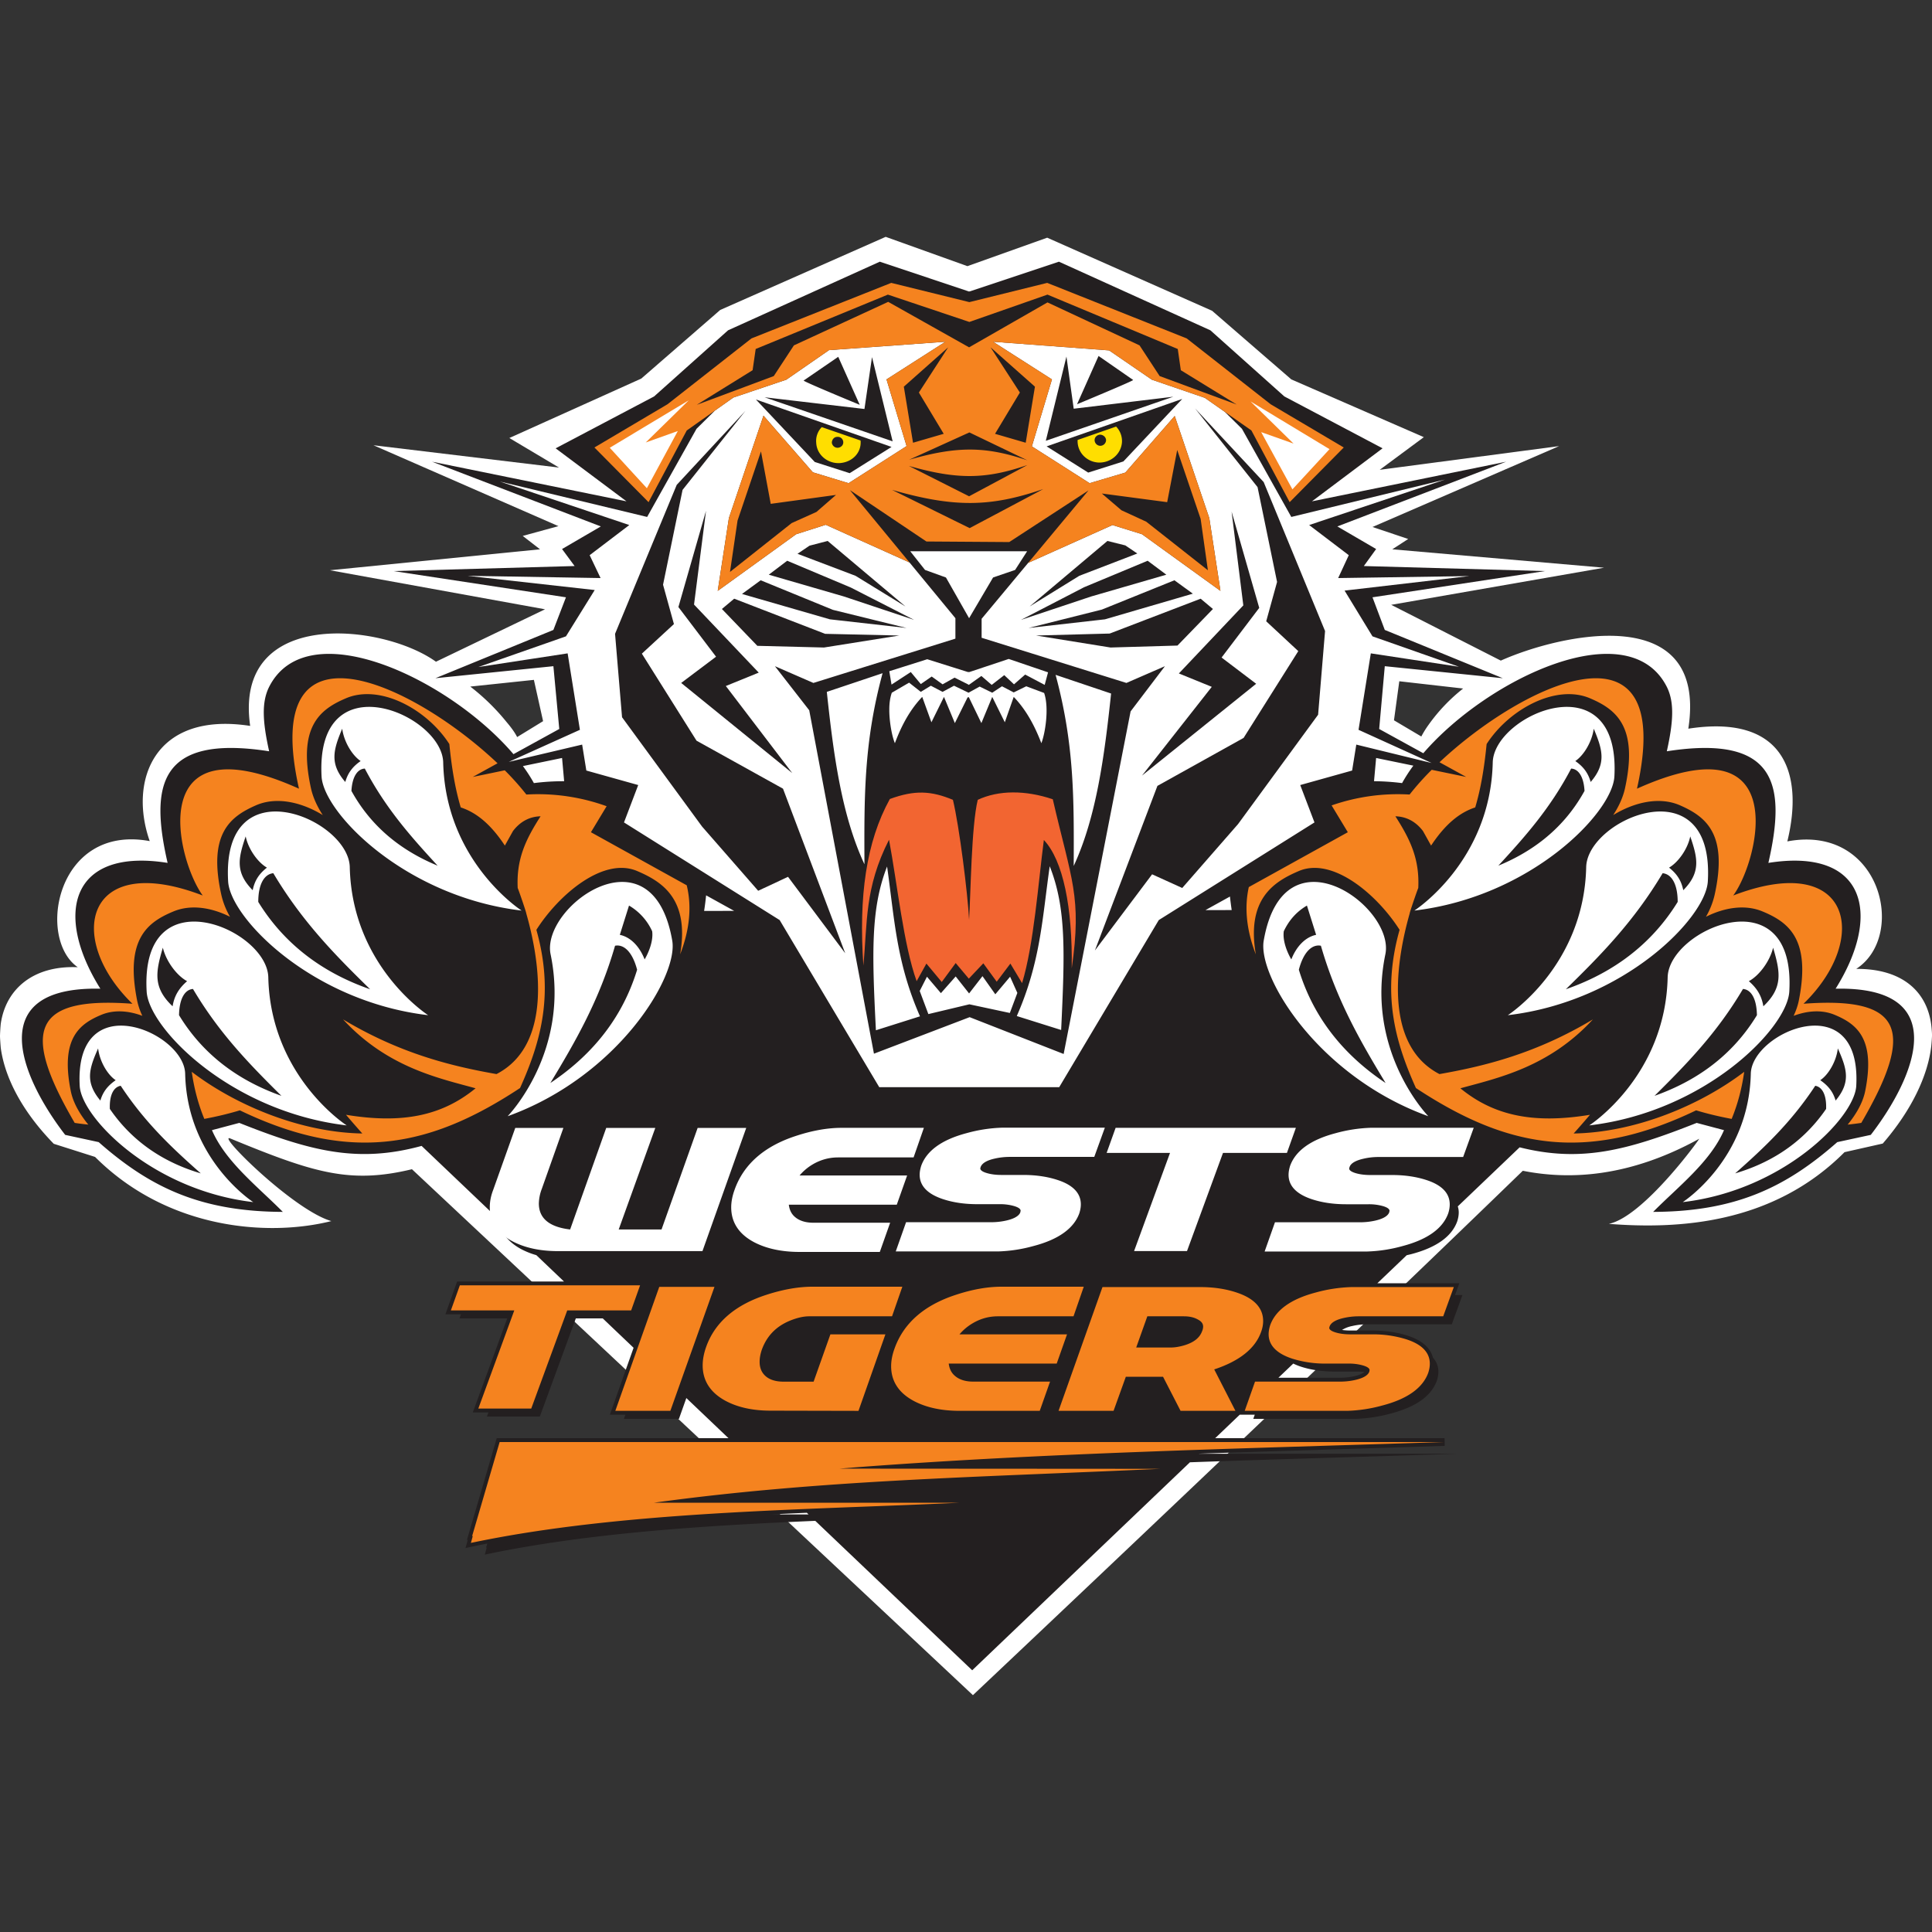 <svg clip-rule="evenodd" fill-rule="evenodd" stroke-linejoin="round" stroke-miterlimit="2" viewBox="0 0 100 100" xmlns="http://www.w3.org/2000/svg"><rect x="0" y="0" width="100" height="100" fill="#333333" stroke="none"/><path d="m72.152 37.283.275-2.021 3.305.376a9.133 9.133 0 0 0 -1.789 1.877 4.977 4.977 0 0 0 -.376.606zm-45.385.867c-.115-.231-.302-.491-.549-.78a11.208 11.208 0 0 0 -1.876-1.833l3.292-.347.476 2.137zm69.312 11.999c2.656-1.719 1.256-7.508-3.567-6.598.867-3.553-.186-6.6-5.125-5.834 1.025-6.671-6.672-4.881-9.705-3.524l-5.674-2.887 11.018-1.921-10.961-.953.823-.534-1.848-.621 9.66-4.187-9.285 1.227 2.282-1.69-6.859-2.989-4.1-3.552-8.535-3.783-4.13 1.473-4.23-1.517-8.564 3.784-4.086 3.552-6.829 3.076 2.57 1.53-9.603-1.155 9.574 4.187-1.849.506.895.693-10.873 1.084 11.133 2.021-5.646 2.714c-2.772-1.993-10.497-2.816-9.616 3.322-4.939-.765-6.31 2.8-5.199 5.963-4.822-.895-5.876 5.04-3.725 6.527-2.281-.101-3.725 1.112-3.986 2.931 0 0-.026.227-.039.61 0 .183.039.632.039.632.203 1.502 1.069 3.25 2.744 4.967l2.137.679c3.755 3.754 8.953 4.144 12.23 3.321-1.963-.564-6.006-4.593-5.226-4.274 4.319 1.781 6.187 2.363 9.398 1.59l29.036 27.222c8.518-8.043 19.879-18.823 28.462-27.142 2.38.474 5.479.357 9.13-1.656.056-.029-2.874 4.029-4.678 4.404 3.508.274 8.447.059 12.2-3.711l1.979-.446c1.501-1.734 2.339-3.525 2.512-5.056 0 0 .037-.375.037-.562s-.037-.505-.037-.505c-.216-1.733-1.487-2.932-3.884-2.918z" fill="#fff" fill-rule="nonzero"/><path d="m50.174 15.076v.014l4.636-1.545 7.84 3.552 3.827 3.422 5.084 2.686-3.654 2.744 10.05-2.051-8.736 3.35 2.007 1.17-.636.88 9.372.261-8.924 1.357.636 1.689 6.108 2.499-6.108-.622-.29 3.25 2.284 1.255c3.339-3.873 10.628-7.325 12.604-3.436.404.809.333 1.834 0 3.335 5.747-.895 6.167 1.806 5.257 5.777 4.981-.794 5.92 2.613 3.48 6.512 6.064-.131 4.158 4.534 1.82 7.566l-1.734.375c-2.671 2.354-5.285 3.596-9.53 3.611 1.285-1.3 2.96-2.585 3.667-4.231l-1.414-.375c-3.617 1.436-6.007 2.057-9.164 1.264l-3.201 3.057c.03.099.049.201.049.31 0 .148-.026.302-.079.466-.283.785-1.081 1.354-2.369 1.693-.083.022-.165.039-.246.059l-1.518 1.45h4.243l-.223.613h.382l-.549 1.513h-4.375c-.265 0-.526.029-.779.088a1.587 1.587 0 0 0 -.528.203c.132.02.277.03.433.03h1.132c.664 0 1.274.088 1.816.263.888.283 1.223.736 1.325 1.143.187.206.282.449.282.728 0 .143-.026.296-.08.464-.283.786-1.081 1.357-2.369 1.694a7.69 7.69 0 0 1 -1.828.28h-5.304l.076-.214h-.777l-1.272 1.215h11.874l.007.399c-1.766.057-10.249.318-12.721.403l-.003.003h13.435c-4.853.156-9.447.285-13.899.443l-11.269 10.766-8.122-7.735c-5.775.246-11.813.63-17.106 1.748l.1-.366c-.012 0-.025 0-.038.013l.069-.221c-.272.053-1.129.232-1.129.232l.114-.417h-.041l1.543-5.268h11.995l-2.181-2.078-.383 1.077h-2.848l.075-.214h-.802l.094-.267 1.133-3.197-1.596-1.52h-1.394l-1.863 5.079h-2.739l.079-.214h-.809l.098-.268 1.684-4.597h-2.472l.076-.214h-.804l.607-1.697h5.53l-1.431-1.364a4.006 4.006 0 0 1 -.797-.319c-.691-.38-1.06-.88-1.131-1.516l-4.01-3.819c-3.294.9-5.717.286-9.437-1.191l-1.414.375c.707 1.646 2.382 2.931 3.667 4.231-4.245-.015-6.858-1.257-9.53-3.611l-1.734-.375c-2.338-3.032-4.244-7.697 1.821-7.566-2.441-3.899-1.502-7.306 3.48-6.512-.91-3.971-.491-6.672 5.256-5.777-.333-1.501-.405-2.526 0-3.335 1.984-3.905 9.326-.408 12.646 3.484l2.371-1.303-.304-3.25-6.107.622 6.107-2.499.65-1.689-8.923-1.357 9.371-.261-.65-.88 2.007-1.17-8.736-3.35 10.065 2.051-3.668-2.744 5.097-2.686 3.827-3.422 7.855-3.552 4.621 1.545v-.014h.014zm-8.413 63.225c-.624.027-1.253.055-1.885.085h1.974zm24.409-6.989h3.195c.251 0 .502-.028.743-.082.301-.069.447-.153.517-.216a3.232 3.232 0 0 0 -.378-.022h-1.168c-.64 0-1.228-.085-1.748-.255a3.196 3.196 0 0 1 -.392-.159zm-28.17-24.165-1.555.003c.041-.264.075-.532.103-.807zm25.662-.742c.026.237.056.471.09.7l-1.358.002zm9.493-6.775a8.342 8.342 0 0 0 -.584.903 12.292 12.292 0 0 0 -1.452-.098l.109-1.202zm-44.063-.397.108 1.203a11.969 11.969 0 0 0 -1.566.097 8.118 8.118 0 0 0 -.568-.881z" fill="#231f20"/><g fill-rule="nonzero"><path d="m47.287 59.908h-3.91c-.465 0-.906.122-1.312.361a2.659 2.659 0 0 0 -.679.573h5.567l-.536 1.513h-5.588c.032.265.133.476.315.632.223.195.535.296.925.301h4.005l-.535 1.512h-4.152c-.913 0-1.699-.166-2.336-.494-.799-.417-1.204-1.028-1.204-1.814 0-.282.058-.587.173-.904.467-1.323 1.54-2.264 3.19-2.797.837-.275 1.627-.414 2.345-.414h4.265zm28.445-.022h-4.375c-.269 0-.53.029-.779.088-.285.063-.641.188-.721.423l-.008.02-.016.063c0 .12.189.199.349.246.213.062.464.093.746.093h1.131c.642 0 1.233.086 1.755.254.812.259 1.224.685 1.224 1.267 0 .148-.026.302-.079.466-.283.785-1.081 1.354-2.37 1.692a7.67 7.67 0 0 1 -1.831.28h-5.301l.535-1.513h4.404c.264 0 .53-.029.788-.087.282-.064.636-.19.721-.427l.016-.079c0-.122-.189-.201-.349-.247a2.666 2.666 0 0 0 -.737-.093h-1.169c-.64 0-1.228-.086-1.748-.255-.81-.265-1.222-.692-1.222-1.267 0-.139.025-.288.079-.465.284-.787 1.079-1.357 2.362-1.693a7.734 7.734 0 0 1 1.838-.279h5.305zm-19.093-.005h-4.375c-.267 0-.529.03-.779.088-.285.063-.642.188-.729.442l-.017.064c0 .12.189.201.35.246.212.063.463.094.746.094h1.13c.646 0 1.237.086 1.755.254.812.259 1.224.686 1.224 1.268 0 .141-.025.294-.079.464-.284.786-1.082 1.356-2.369 1.692a7.676 7.676 0 0 1 -1.83.281h-5.302l.534-1.512h4.404c.268-.001.533-.03.788-.088.282-.064.636-.19.721-.423l.016-.084c0-.12-.19-.2-.351-.246a2.62 2.62 0 0 0 -.735-.093h-1.168c-.642 0-1.23-.086-1.749-.256-.811-.264-1.222-.69-1.222-1.266 0-.141.025-.289.08-.466.284-.786 1.078-1.355 2.361-1.692a7.73 7.73 0 0 1 1.837-.28h5.307zm-20.28 4.877h-7.472c-.946 0-1.744-.175-2.391-.524-.771-.424-1.145-.996-1.145-1.743 0-.273.049-.572.174-.896l1.145-3.214h2.491l-1.121 3.164a2.222 2.222 0 0 0 -.149.747c0 .771.547 1.22 1.619 1.345l1.868-5.256h2.54l-1.894 5.256h2.217l1.869-5.256h2.515zm30.252-5.083h-3.309l-1.863 5.08h-2.739l1.86-5.08h-3.281l.465-1.298h9.33zm24.01-4.096c.043-2.18 5.747-4.577 5.458.635-.101 1.646-3.769 5.401-8.981 6.007 0 0 3.422-2.194 3.523-6.642zm-81.037 0c-.043-2.18-5.747-4.577-5.458.635.101 1.646 3.769 5.401 8.982 6.007 0 0-3.423-2.194-3.524-6.642zm4.303-4.995c-.058-2.514-6.642-5.301-6.296.736.101 1.89 4.333 6.223 10.354 6.931 0 0-3.942-2.526-4.058-7.667zm72.431 0c.058-2.514 6.642-5.301 6.296.736-.102 1.89-4.333 6.223-10.354 6.931 0 0 3.943-2.526 4.058-7.667zm-57.818-1.185c-.52-2.47 5.271-6.658 6.296-.708.318 1.864-2.83 7.034-8.52 9.084 0 0 3.264-3.337 2.224-8.376zm43.205 0c.52-2.47-5.27-6.658-6.296-.708-.318 1.864 2.83 7.034 8.52 9.084 0 0-3.264-3.337-2.224-8.376zm-16.881 6.873h-9.314l-5.155-8.649-8.057-5.054.736-1.935-2.685-.751-.217-1.343-3.798.895 3.682-1.66-.635-3.957-4.621.707 4.534-1.588 1.488-2.397-6.585-.736 6.888.116-.564-1.184 2.051-1.56-6.7-2.253 7.624 1.834 2.556-4.563.955-.945.951-.672 2.743-.925 2.209-1.529 6.023-.434-3.047 1.949 1.039 3.452-3.003 1.92-1.849-.563-2.555-2.932-1.791 5.3-.578 3.769 4.058-2.932 1.531-.49 4.338 1.951 2.376 2.885v1.058l-7.35 2.293-1.992-.867 1.776 2.282 3.35 17.775 4.953-1.891 4.866 1.906 3.465-17.732 1.777-2.34-1.993.867-7.495-2.338v-.983l2.412-2.896 4.361-1.956 1.53.476 4.059 2.932-.578-3.769-1.79-5.285-2.556 2.931-1.849.549-2.989-1.906 1.04-3.466-3.048-1.949 6.008.448 2.21 1.515 2.742.94 1.035.725.887.877 2.555 4.563 7.956-1.935-7.032 2.354 2.051 1.56-.549 1.184 6.786-.102-6.454.751 1.444 2.368 4.477 1.574-4.563-.693-.636 3.957 3.784 1.718-3.9-.953-.216 1.343-2.686.751.737 1.935-8.059 5.054zm-7.205-3.667-2.282.721c-.202-3.985-.274-6.296.578-8.476.389 2.744.476 4.953 1.704 7.755zm5.01-.015 2.296.722c.188-3.986.274-6.296-.592-8.476-.39 2.744-.476 4.953-1.704 7.754zm29.472-7.711c.058-2.513 6.643-5.285 6.296.737-.101 1.892-4.332 6.223-10.353 6.93 0 0 3.942-2.527 4.057-7.667zm-63.997 0c-.058-2.513-6.643-5.285-6.296.737.101 1.892 4.332 6.223 10.353 6.93 0 0-3.942-2.527-4.057-7.667zm32.07 7.104-2.122.506-.448-1.198.375-.736.722.85.765-.865.694.88.693-.895.664.939.765-.909.376.837-.389 1.039zm-27.234-12.519c-.057-2.513-6.627-5.285-6.295.736.116 1.892 4.346 6.224 10.353 6.931 0 0-3.941-2.526-4.058-7.667zm54.324 0c.058-2.513 6.628-5.285 6.296.736-.116 1.892-4.346 6.224-10.353 6.931 0 0 3.941-2.526 4.057-7.667zm-22.627-4.534 2.873.967c-.347 3.278-.766 6.397-1.935 8.924.013-3.408.043-6.267-.938-9.891zm-8.954-.086-2.887.967c.347 3.263.764 6.382 1.948 8.923-.013-3.422-.042-6.281.939-9.89zm4.419.996-.722-.347-.592.318-.607-.318-.52.318-.606-.477-.895.521c-.087.244-.13.548-.13.851v.116c.015.664.159 1.342.289 1.646.361-.967.809-1.762 1.415-2.397l.476 1.314.65-1.314.563 1.357.665-1.343.014.014.044-.014.65 1.343.562-1.357.651 1.314.461-1.314c.607.635 1.055 1.415 1.43 2.397.188-.462.418-1.805.144-2.6l-.925-.346-.649.318-.607-.318-.505.333-.65-.318-.577.318zm0-1.055h.072l2.037-.678 2.036.693-.174.65-1.011-.535-.578.506-.504-.476-.65.505-.534-.462-.65.462-.044-.029-.693-.347-.621.347-.563-.404-.564.39-.519-.622-.997.65-.115-.692 1.964-.621zm3.062-6.252-.622.967-1.141.391-1.241 2.107-1.198-2.107-1.083-.391-.766-.967z" fill="#fff"/><path d="m93.957 56.2c.346.058.591.448.562 1.198-1.357 1.979-3.19 2.888-4.707 3.336 1.487-1.314 2.889-2.628 4.145-4.534zm-87.709 0c-.346.058-.592.448-.562 1.198 1.357 1.979 3.19 2.888 4.707 3.336-1.487-1.314-2.888-2.628-4.145-4.534zm88.763.765c-.13-.447-.376-.765-.794-1.054.433-.288.837-.996.909-1.646.476 1.069.679 1.747-.115 2.7zm-89.816 0c.13-.447.375-.765.793-1.054-.433-.288-.836-.996-.909-1.646-.476 1.069-.679 1.747.116 2.7zm85.021-5.776c.405.028.708.476.722 1.357-1.458 2.397-3.552 3.553-5.299 4.174 1.646-1.632 3.22-3.235 4.577-5.531zm-80.227 0c-.405.028-.708.476-.722 1.357 1.458 2.397 3.552 3.553 5.299 4.174-1.646-1.632-3.219-3.235-4.577-5.531zm21.846-2.238c.448-.087.896.304 1.142 1.242-.895 2.932-2.801 4.736-4.491 5.863 1.314-2.167 2.541-4.304 3.349-7.105zm36.535 0c-.448-.087-.896.304-1.142 1.242.895 2.932 2.802 4.736 4.491 5.863-1.314-2.167-2.541-4.304-3.349-7.105zm22.901 3.134c-.087-.534-.319-.925-.751-1.3.519-.275 1.082-1.011 1.256-1.733.376 1.27.519 2.065-.505 3.033zm-82.337 0c.087-.534.319-.925.751-1.3-.519-.275-1.082-1.011-1.256-1.733-.376 1.27-.519 2.065.505 3.033zm5.213-6.888c-.448.043-.779.534-.779 1.486 1.602 2.599 3.884 3.857 5.789 4.52-1.804-1.762-3.522-3.509-5.01-6.006zm71.911 0c.448.043.779.534.779 1.486-1.602 2.599-3.884 3.857-5.789 4.52 1.805-1.762 3.522-3.509 5.01-6.006zm-53.5 1.675-.476 1.515c.562.116 1.025.607 1.284 1.272.188-.318.462-.939.39-1.459a2.959 2.959 0 0 0 -1.198-1.328zm35.089 0 .476 1.515c-.562.116-1.025.607-1.284 1.272-.189-.318-.462-.939-.39-1.459.26-.548.636-.996 1.198-1.328zm-54.568-.795c.101-.49.317-.837.737-1.169-.478-.275-.968-.968-1.099-1.617-.389 1.14-.548 1.863.362 2.786zm74.047 0c-.1-.49-.317-.837-.736-1.169.477-.275.967-.968 1.097-1.617.391 1.14.55 1.863-.361 2.786zm-68.243-6.295c-.361.014-.65.39-.693 1.155 1.185 2.151 2.96 3.249 4.462 3.87-1.371-1.488-2.686-2.96-3.769-5.025zm62.439 0c.361.014.65.39.693 1.155-1.184 2.151-2.96 3.249-4.461 3.87 1.37-1.488 2.685-2.96 3.768-5.025zm-63.45.693c.131-.462.376-.794.795-1.083-.448-.303-.867-1.01-.954-1.675-.461 1.097-.663 1.805.159 2.758zm64.461 0c-.13-.462-.376-.794-.795-1.083.448-.303.867-1.01.954-1.675.461 1.097.663 1.805-.159 2.758zm-28.707-7.581 3.855.621 3.465-.101 1.835-1.893-.636-.533-4.707 1.804zm-7.076 0-3.899.621-3.451-.087-1.834-1.907.636-.533 4.707 1.819zm6.686-.39 3.796-.952 3.755-1.517.955.693-4.55 1.328zm-6.311 0-3.812-.938-3.74-1.531-.967.708 4.549 1.313zm5.921-.419 3.264-1.689 3.292-1.372.967.722-3.885 1.126zm-5.531 0-3.278-1.675-3.292-1.386-.953.722 3.884 1.126zm5.978-.693 4.028-3.393.926.231.62.419-3.003 1.155zm-6.425 0-4.029-3.393-.939.245-.621.42 3.004 1.14zm-7.74-10.714 7.017 2.455-2.165 1.358-1.806-.578zm22.064-.029-7.018 2.455 2.151 1.357 1.821-.577zm-21.616-.086 6.627 2.281-1.068-4.36-.391 2.685zm21.154-.029-6.599 2.281 1.068-4.36.376 2.7zm-19.133-.838 1.79-1.227 1.112 2.484s-2.945-1.214-2.902-1.257zm17.054-.029-1.79-1.242-1.114 2.499s2.961-1.228 2.904-1.257z" fill="#231f20"/><path d="m49.666 77.781c-7.871.377-17.408.417-25.293 2.08l.101-.365c-.012.013-.025.013-.037.013l1.425-4.87h48.909c-10.988.354-20.651.569-30.341 1.299l-.983.078 16.614.011c-9.613.442-17.686.58-26.214 1.754zm-3.494-9.649h-4.291c-.296 0-.636.079-1.01.233-.714.3-1.187.794-1.443 1.506-.073.219-.11.426-.11.615 0 .316.102.56.311.744.215.189.529.285.934.285h1.549l.869-2.449h2.847l-1.393 3.96-4.554-.01c-.921 0-1.708-.173-2.34-.516-.777-.424-1.171-1.039-1.171-1.827 0-.301.061-.624.181-.959.454-1.277 1.518-2.189 3.163-2.709.836-.268 1.624-.405 2.344-.405h4.647zm-11.474 4.893h-2.849l2.274-6.416h2.858zm20.867-4.893h-3.91c-.472 0-.901.119-1.312.362a2.624 2.624 0 0 0 -.68.572h5.566l-.534 1.513h-5.589c.033.266.134.476.317.632.222.196.534.297.924.301h4.004l-.534 1.513h-4.152c-.914 0-1.7-.166-2.336-.495-.799-.417-1.204-1.028-1.204-1.814 0-.282.057-.587.172-.903.467-1.323 1.541-2.264 3.19-2.797.837-.276 1.627-.416 2.346-.416h4.263zm19.136 0h-4.375c-.265 0-.526.03-.779.088-.285.064-.641.189-.728.44l-.018.066c0 .121.19.201.351.247.21.062.46.093.745.093h1.131a5.73 5.73 0 0 1 1.755.254c.812.259 1.224.685 1.224 1.267 0 .143-.026.297-.08.465-.283.787-1.081 1.357-2.369 1.694a7.636 7.636 0 0 1 -1.829.279h-5.303l.534-1.513h4.405c.268 0 .533-.029.787-.087.411-.094.654-.238.722-.425l.015-.081c0-.121-.189-.2-.351-.246a2.616 2.616 0 0 0 -.736-.094h-1.167a5.653 5.653 0 0 1 -1.748-.255c-.811-.266-1.223-.692-1.223-1.266 0-.14.025-.288.08-.466.283-.786 1.078-1.356 2.361-1.693a7.81 7.81 0 0 1 1.838-.28h5.306zm-17.063 4.893h-2.848l2.274-6.406h5.067c.726 0 1.388.106 1.969.314.849.304 1.28.79 1.28 1.442 0 .185-.034.37-.106.565-.304.861-1.124 1.51-2.426 1.94l1.098 2.145h-2.84l-.907-1.765h-1.926zm-24.97-5.197h-3.308l-1.863 5.079h-2.739l1.861-5.079h-3.282l.465-1.299h9.329zm28.612.304h-1.894l-.576 1.615h1.788c.223 0 .475-.043.749-.128.471-.152.756-.386.877-.726a.62.62 0 0 0 .05-.219c0-.112-.032-.256-.288-.385-.187-.104-.425-.157-.706-.157zm32.071-16.178c3.494-3.393 2.454-7.941-3.639-5.603 1.357-1.847 3.104-9.169-4.982-5.529 2.076-9.27-5.93-5.402-10.221-1.368l1.382.76-1.786-.369a13.81 13.81 0 0 0 -1.144 1.28 10.42 10.42 0 0 0 -4.037.563l.839 1.388-5.125 2.839c-.227 1.017-.141 2.182.363 3.482-.49-2.85.914-3.749 2.199-4.301 1.761-.78 4.086 1.212 5.242 3.032-.913 3.246-.276 5.7.846 8.189 4.592 3.028 8.719 3.935 14.503 1.154.57.173 1.191.322 1.839.443.305-.742.521-1.536.65-2.437-2.306 1.757-5.666 3.14-8.828 3.192.298-.332.577-.653.844-.968-2.934.483-4.98.043-6.707-1.371 1.877-.521 4.563-1.069 6.858-3.566-2.916 1.747-5.543 2.41-7.941 2.83-2.986-1.544-2.195-6.033-1.539-8.32-.021 0 .374-1.155.442-1.312.072-1.488-.405-2.498-1.184-3.711.519.014 1.026.231 1.429.765l.419.751c.737-1.117 1.483-1.714 2.284-1.975.285-.96.466-2.02.59-3.28 1.169-1.82 3.625-3.135 5.386-2.354 1.343.577 2.468 1.487 1.775 4.649-.102.458-.311.922-.609 1.381 1.124-.686 2.419-.965 3.469-.5 1.342.592 2.483 1.488 1.776 4.65a4.066 4.066 0 0 1 -.445 1.115c.975-.488 2.034-.649 2.929-.277 1.356.562 2.512 1.442 1.877 4.619-.053.258-.144.52-.267.784.714-.268 1.456-.322 2.101-.061 1.155.476 2.151 1.227 1.603 3.956-.113.563-.432 1.154-.907 1.736.24-.025.477-.054.705-.089 2.772-4.752 2.223-6.556-2.989-6.167zm-62.764-8.878.812-1.346a10.434 10.434 0 0 0 -4.155-.605 13.935 13.935 0 0 0 -1.118-1.254l-1.655.343 1.282-.706c-4.275-4.053-12.363-7.998-10.278 1.314-8.086-3.64-6.338 3.682-4.982 5.529-6.093-2.338-7.133 2.21-3.638 5.603-5.213-.389-5.762 1.415-2.989 6.167.228.035.464.064.705.089-.476-.582-.795-1.173-.907-1.736-.549-2.729.447-3.48 1.602-3.956.645-.261 1.387-.207 2.101.061a3.564 3.564 0 0 1 -.267-.784c-.635-3.177.521-4.057 1.878-4.619.894-.372 1.953-.211 2.928.277a4.066 4.066 0 0 1 -.445-1.115c-.707-3.162.433-4.058 1.776-4.65 1.05-.465 2.346-.186 3.469.5-.297-.459-.507-.923-.609-1.381-.693-3.162.432-4.072 1.775-4.649 1.762-.781 4.217.534 5.386 2.354.124 1.26.305 2.32.59 3.28.801.261 1.547.858 2.284 1.975l.419-.751c.404-.534.91-.751 1.429-.765-.779 1.213-1.256 2.223-1.184 3.711.068.157.463 1.312.442 1.312.656 2.287 1.447 6.776-1.539 8.32-2.397-.42-5.025-1.083-7.941-2.83 2.295 2.497 4.98 3.045 6.858 3.566-1.727 1.414-3.773 1.854-6.707 1.371.267.315.547.636.844.968-3.162-.052-6.522-1.435-8.828-3.192.129.901.346 1.695.65 2.437.647-.121 1.269-.27 1.84-.443 5.783 2.781 9.91 1.874 14.502-1.154 1.122-2.489 1.759-4.943.846-8.189 1.156-1.82 3.481-3.812 5.243-3.032 1.284.552 2.688 1.451 2.198 4.301.52-1.34.595-2.536.341-3.574zm35.182-22.152-4.346-3.408-7.22-2.874-4.029.996-4.043-.996-7.235 2.874-4.346 3.408-3.783 2.238 2.802 2.83 1.978-3.711 2.411-1.704 2.743-.925 2.209-1.529 6.023-.434-3.047 1.949 1.039 3.452-3.003 1.92-1.849-.563-2.555-2.932-1.791 5.3-.578 3.769 4.058-2.932 1.531-.49 4.338 1.951-3.082-3.742 3.957 2.657 4.288.029 4.1-2.672-3.118 3.747 4.361-1.956 1.53.476 4.059 2.932-.578-3.769-1.79-5.285-2.556 2.931-1.849.549-2.989-1.906 1.04-3.466-3.048-1.949 6.008.448 2.21 1.515 2.742.94 2.412 1.689 1.979 3.711 2.801-2.83z" fill="#f5831f"/><path d="m44.543 22.801c.058.635-.433 1.126-1.083 1.169-.635.029-1.184-.433-1.213-1.054a1.02 1.02 0 0 1 .288-.808zm11.234-.028c-.03.62.448 1.125 1.068 1.168.636.029 1.185-.432 1.228-1.054a1.085 1.085 0 0 0 -.303-.808z" fill="#ffde00"/><path d="m38.579 21.27-3.552 3.827-3.192 7.71.362 4.318 4.144 5.66 2.902 3.321 1.545-.722 2.96 3.957-3.22-8.519-4.476-2.484-2.83-4.505 1.66-1.531-.563-2.037 1.01-4.908zm23.278-.13 3.551 3.812 3.177 7.711-.36 4.331-4.144 5.661-2.889 3.307-1.559-.708-2.961 3.943 3.236-8.52 4.461-2.483 2.83-4.492-1.66-1.544.562-2.036-1.01-4.909zm1.891 5.343 1.43 4.981-1.949 2.57 1.79 1.358-5.907 4.751 3.61-4.592-1.704-.693 3.336-3.523zm-27.205-.043-1.429 4.981 1.949 2.57-1.805 1.358 5.747 4.664-3.436-4.505 1.703-.693-3.349-3.523zm1.632.505-.39 2.657 3.191-2.527 1.285-.578 1.011-.88-3.379.462-.505-2.715zm23.97-.087.375 2.658-3.19-2.513-1.285-.592-1.013-.867 3.381.448.519-2.701zm-15.971-1.501c3.22.924 5.098.895 7.828-.044l-3.813 2.022zm.867-1.242c2.527.721 3.986.693 6.137-.044l-3.018 1.617zm.014-.318c2.513-.722 3.986-.693 6.123.029l-3.004-1.444zm-3.725-1.184a.282.282 0 0 1 .317.26c.015.159-.115.289-.274.303a.3.3 0 0 1 -.317-.26c0-.158.115-.303.274-.303zm13.602-.115c.159 0 .303.115.318.275a.302.302 0 0 1 -.289.302.299.299 0 0 1 -.303-.274c-.015-.159.115-.289.274-.303zm-7.855-4.52-2.295 2.036.476 2.902 1.588-.462-1.285-2.136zm2.195 0 2.296 2.036-.477 2.902-1.588-.462 1.285-2.136zm2.945-2.325 4.766 2.224 1.04 1.588 3.985 1.473-2.889-1.776-.158-1.098-6.744-2.815-4.043 1.415-4.217-1.415-6.843 2.815-.159 1.098-2.889 1.791 3.985-1.488 1.041-1.588 4.881-2.253 4.187 2.354z" fill="#231f20"/><path d="m50.16 47.608c-.072-1.372-.506-4.837-.837-6.209-1.113-.462-1.964-.52-3.264-.043-1.227 2.224-1.617 5.039-1.371 8.621.215-2.239.056-4.015 1.328-6.513.432 2.311.751 5.444 1.429 7.321l.506-.91.794.953.721-.981.68.808.75-.794.694.952.707-.938.606 1.011c.607-1.993.838-5.184 1.127-7.408.996 1.054 1.487 3.494 1.443 6.643.535-3.712-.014-4.563-.981-8.751-1.415-.477-2.802-.477-3.884.029-.332 1.372-.361 4.823-.448 6.209z" fill="#f26531"/><path d="m68.816 23.248-1.92 2.08-1.617-2.961 1.675.593-2.225-2.181zm-37.255-.072 1.921 2.094 1.602-2.96-1.66.592 2.224-2.18z" fill="#fff"/></g></svg>
